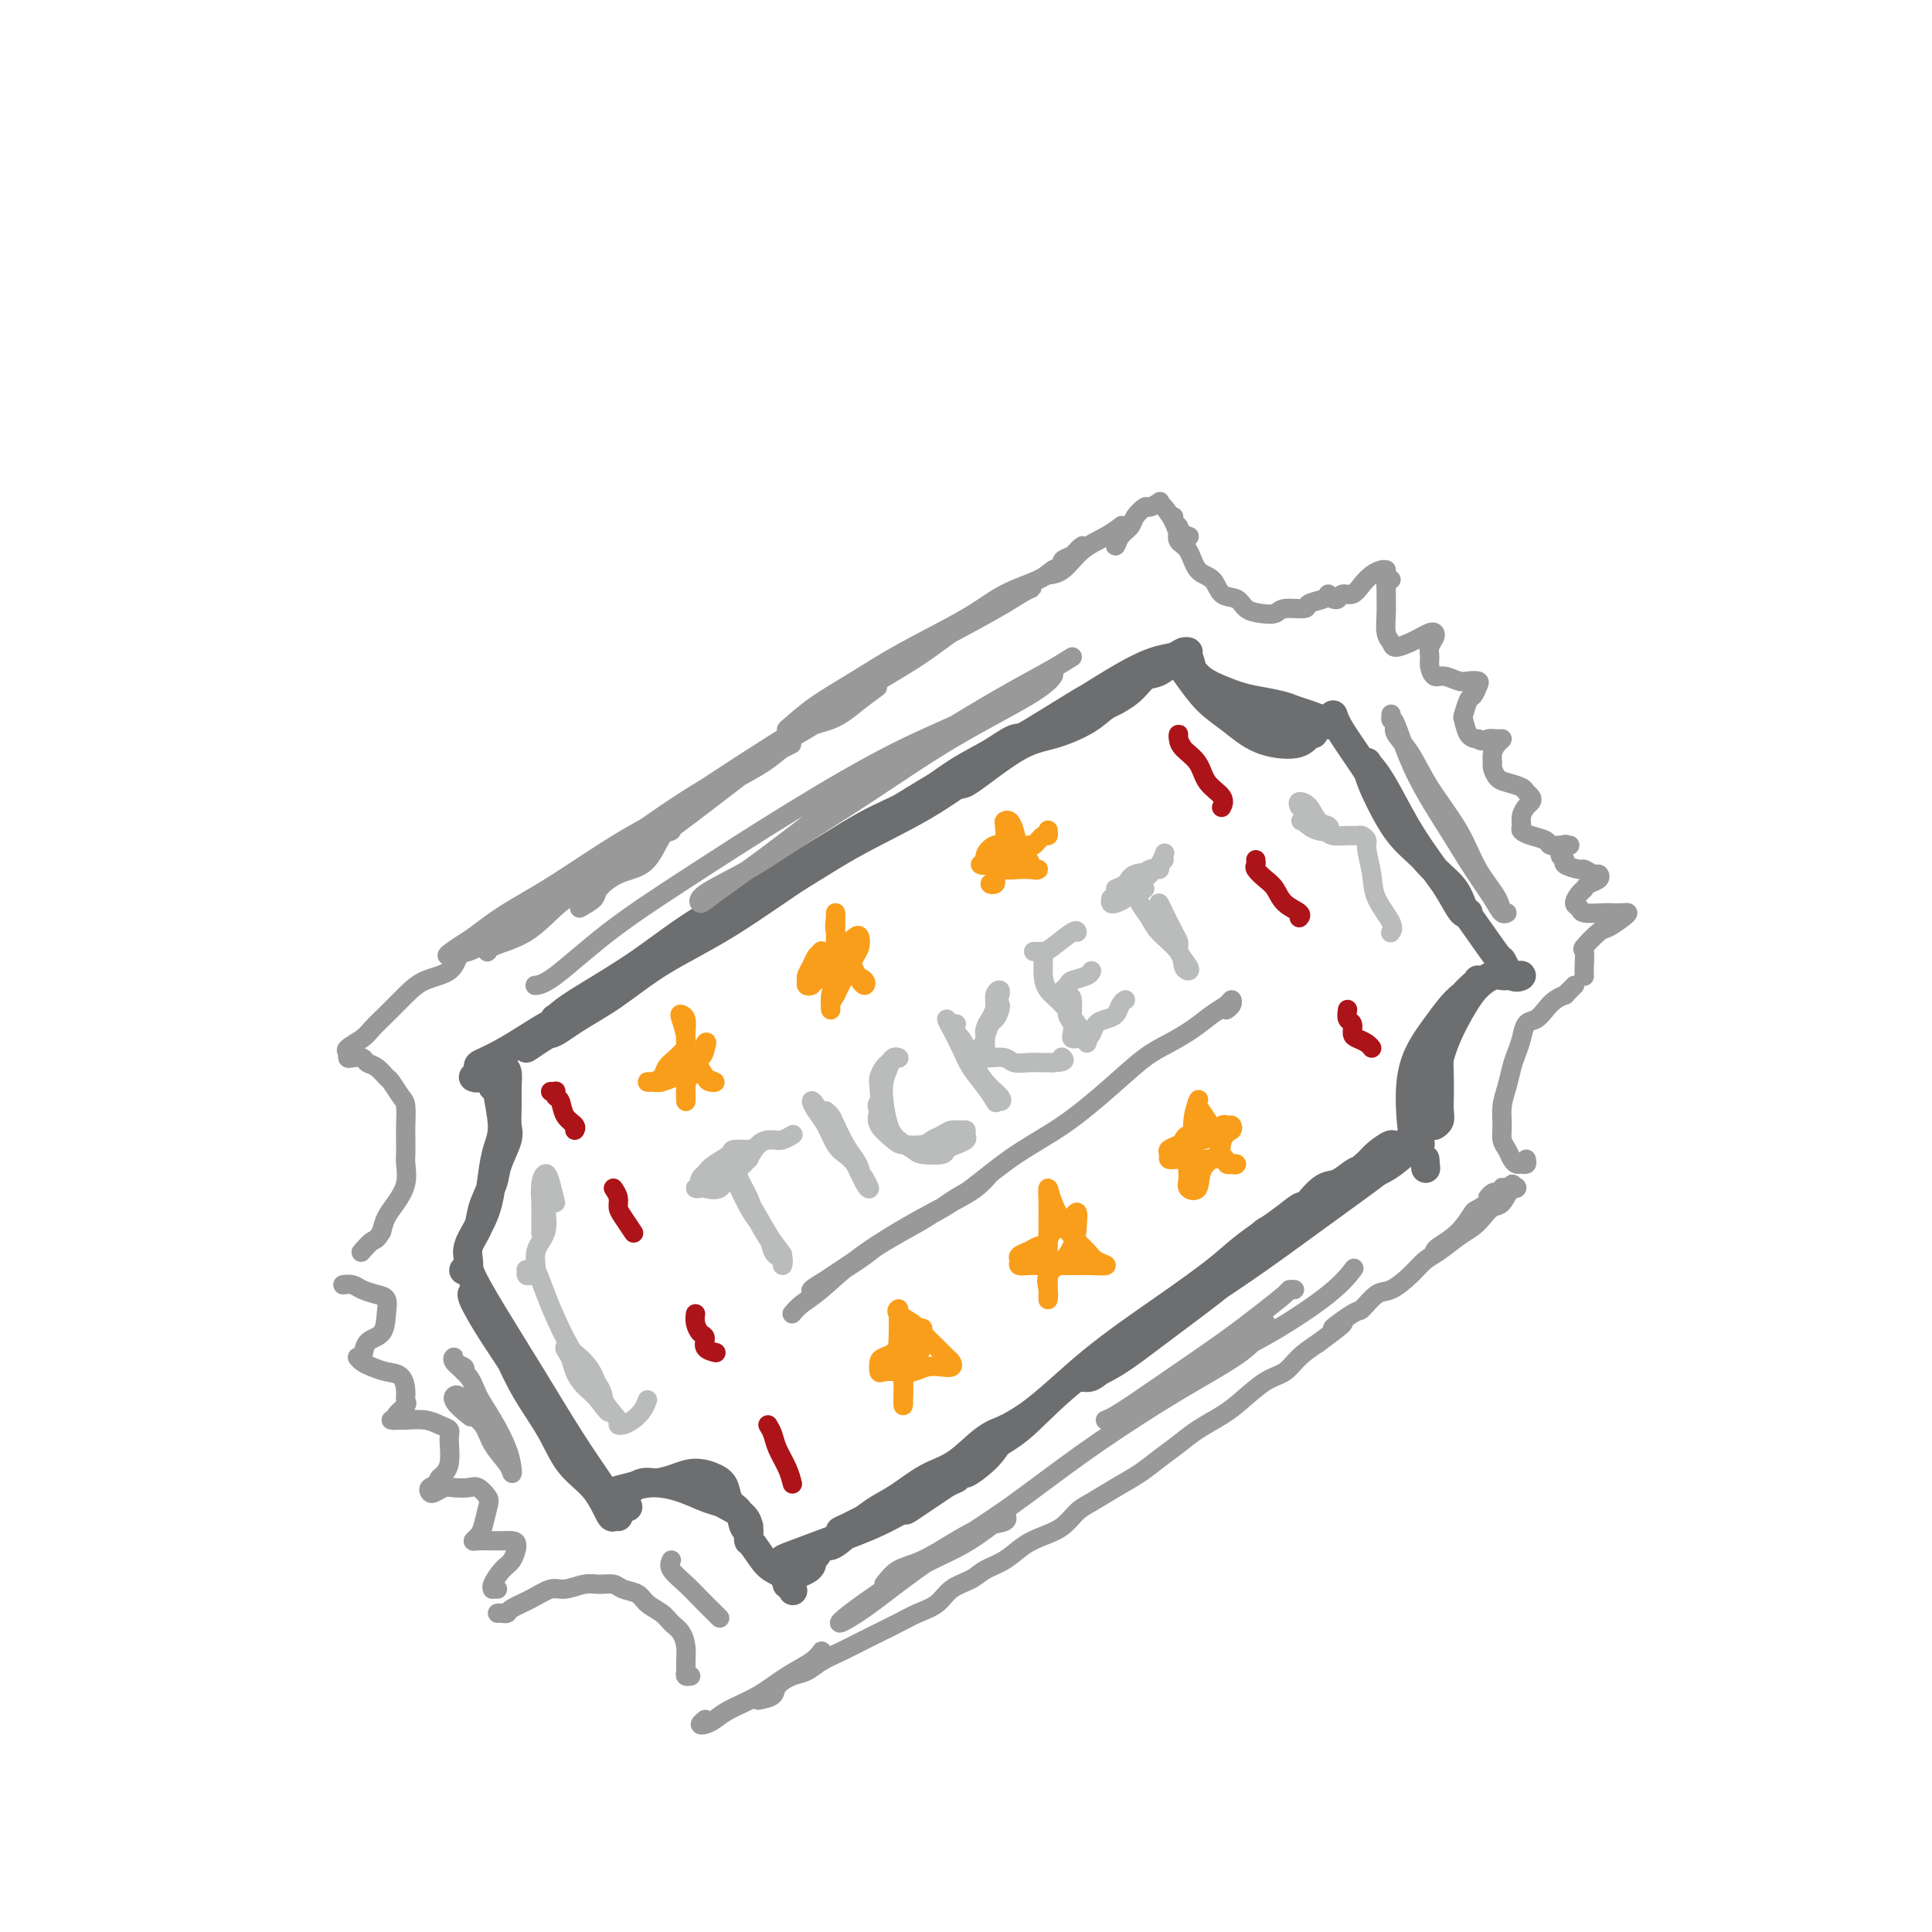 <svg viewBox='0 0 400 400' version='1.1' xmlns='http://www.w3.org/2000/svg' xmlns:xlink='http://www.w3.org/1999/xlink'><g fill='none' stroke='rgb(109,110,112)' stroke-width='6' stroke-linecap='round' stroke-linejoin='round'><path d='M115,211c-0.104,-0.117 -0.208,-0.234 0,0c0.208,0.234 0.729,0.819 2,0c1.271,-0.819 3.291,-3.043 6,-5c2.709,-1.957 6.107,-3.649 10,-6c3.893,-2.351 8.281,-5.363 13,-8c4.719,-2.637 9.770,-4.901 15,-8c5.230,-3.099 10.641,-7.034 15,-10c4.359,-2.966 7.666,-4.962 11,-7c3.334,-2.038 6.693,-4.118 10,-6c3.307,-1.882 6.561,-3.568 9,-5c2.439,-1.432 4.064,-2.612 5,-3c0.936,-0.388 1.184,0.017 1,0c-0.184,-0.017 -0.801,-0.455 -2,0c-1.199,0.455 -2.982,1.804 -5,3c-2.018,1.196 -4.271,2.238 -7,4c-2.729,1.762 -5.933,4.244 -9,6c-3.067,1.756 -5.998,2.787 -10,5c-4.002,2.213 -9.075,5.610 -15,9c-5.925,3.390 -12.701,6.774 -18,10c-5.299,3.226 -9.120,6.292 -13,9c-3.880,2.708 -7.819,5.056 -11,7c-3.181,1.944 -5.603,3.485 -7,5c-1.397,1.515 -1.769,3.006 -1,3c0.769,-0.006 2.680,-1.509 5,-3c2.320,-1.491 5.050,-2.968 8,-5c2.950,-2.032 6.121,-4.617 10,-7c3.879,-2.383 8.468,-4.565 14,-8c5.532,-3.435 12.009,-8.124 18,-12c5.991,-3.876 11.495,-6.938 17,-10'/><path d='M186,169c13.806,-8.161 12.321,-6.064 14,-7c1.679,-0.936 6.523,-4.907 10,-7c3.477,-2.093 5.587,-2.309 8,-3c2.413,-0.691 5.130,-1.858 7,-3c1.870,-1.142 2.894,-2.261 4,-3c1.106,-0.739 2.296,-1.100 2,-1c-0.296,0.100 -2.077,0.660 -3,1c-0.923,0.340 -0.989,0.459 -2,1c-1.011,0.541 -2.968,1.502 -4,2c-1.032,0.498 -1.139,0.532 -2,1c-0.861,0.468 -2.475,1.370 -4,2c-1.525,0.630 -2.961,0.986 -5,2c-2.039,1.014 -4.680,2.684 -8,5c-3.320,2.316 -7.318,5.276 -12,8c-4.682,2.724 -10.048,5.212 -15,8c-4.952,2.788 -9.489,5.877 -15,9c-5.511,3.123 -11.994,6.279 -18,10c-6.006,3.721 -11.534,8.007 -16,11c-4.466,2.993 -7.870,4.693 -10,6c-2.130,1.307 -2.984,2.222 -4,3c-1.016,0.778 -2.192,1.418 -3,2c-0.808,0.582 -1.248,1.106 -1,1c0.248,-0.106 1.185,-0.843 3,-2c1.815,-1.157 4.510,-2.735 8,-5c3.490,-2.265 7.777,-5.218 12,-8c4.223,-2.782 8.383,-5.392 14,-9c5.617,-3.608 12.691,-8.215 19,-12c6.309,-3.785 11.852,-6.750 17,-10c5.148,-3.250 9.899,-6.786 15,-10c5.101,-3.214 10.550,-6.107 16,-9'/><path d='M213,152c17.828,-11.018 10.899,-6.564 10,-6c-0.899,0.564 4.233,-2.763 8,-5c3.767,-2.237 6.168,-3.383 8,-4c1.832,-0.617 3.095,-0.704 4,-1c0.905,-0.296 1.452,-0.800 2,-1c0.548,-0.200 1.096,-0.097 1,0c-0.096,0.097 -0.835,0.189 -2,1c-1.165,0.811 -2.757,2.340 -4,3c-1.243,0.660 -2.138,0.450 -3,1c-0.862,0.550 -1.693,1.860 -3,3c-1.307,1.140 -3.092,2.110 -5,3c-1.908,0.890 -3.940,1.699 -7,3c-3.060,1.301 -7.147,3.094 -11,5c-3.853,1.906 -7.471,3.925 -11,6c-3.529,2.075 -6.969,4.205 -10,6c-3.031,1.795 -5.651,3.255 -9,5c-3.349,1.745 -7.425,3.774 -11,6c-3.575,2.226 -6.650,4.648 -10,7c-3.350,2.352 -6.975,4.636 -11,7c-4.025,2.364 -8.448,4.810 -12,7c-3.552,2.190 -6.231,4.123 -9,6c-2.769,1.877 -5.628,3.697 -8,5c-2.372,1.303 -4.258,2.088 -6,3c-1.742,0.912 -3.342,1.951 -5,3c-1.658,1.049 -3.376,2.109 -5,3c-1.624,0.891 -3.153,1.612 -4,2c-0.847,0.388 -1.010,0.444 -1,1c0.010,0.556 0.195,1.611 0,2c-0.195,0.389 -0.770,0.111 -1,0c-0.230,-0.111 -0.115,-0.056 0,0'/><path d='M102,221c0.002,0.445 0.005,0.889 0,1c-0.005,0.111 -0.017,-0.112 0,0c0.017,0.112 0.062,0.560 0,1c-0.062,0.440 -0.230,0.872 0,1c0.230,0.128 0.857,-0.046 1,0c0.143,0.046 -0.199,0.314 0,2c0.199,1.686 0.937,4.789 1,7c0.063,2.211 -0.551,3.529 -1,5c-0.449,1.471 -0.733,3.093 -1,5c-0.267,1.907 -0.516,4.098 -1,6c-0.484,1.902 -1.202,3.516 -2,5c-0.798,1.484 -1.678,2.837 -2,4c-0.322,1.163 -0.088,2.136 0,3c0.088,0.864 0.031,1.621 0,2c-0.031,0.379 -0.035,0.382 0,0c0.035,-0.382 0.107,-1.148 0,-2c-0.107,-0.852 -0.395,-1.790 0,-3c0.395,-1.210 1.472,-2.691 2,-4c0.528,-1.309 0.506,-2.446 1,-4c0.494,-1.554 1.506,-3.524 2,-5c0.494,-1.476 0.472,-2.456 1,-4c0.528,-1.544 1.606,-3.650 2,-5c0.394,-1.350 0.103,-1.945 0,-3c-0.103,-1.055 -0.017,-2.572 0,-4c0.017,-1.428 -0.034,-2.769 0,-4c0.034,-1.231 0.153,-2.352 0,-3c-0.153,-0.648 -0.576,-0.824 -1,-1'/><path d='M104,221c-0.321,-2.486 -0.622,-1.203 -1,0c-0.378,1.203 -0.833,2.324 -1,3c-0.167,0.676 -0.048,0.907 0,1c0.048,0.093 0.024,0.046 0,0'/><path d='M245,135c-0.092,0.495 -0.184,0.990 0,1c0.184,0.010 0.646,-0.465 1,0c0.354,0.465 0.602,1.870 1,3c0.398,1.130 0.946,1.987 2,3c1.054,1.013 2.613,2.184 4,3c1.387,0.816 2.603,1.276 4,2c1.397,0.724 2.977,1.712 5,2c2.023,0.288 4.490,-0.123 6,0c1.510,0.123 2.063,0.780 3,1c0.937,0.220 2.256,0.003 3,0c0.744,-0.003 0.912,0.206 1,0c0.088,-0.206 0.097,-0.829 0,-1c-0.097,-0.171 -0.301,0.109 -1,0c-0.699,-0.109 -1.893,-0.606 -3,-1c-1.107,-0.394 -2.127,-0.686 -3,-1c-0.873,-0.314 -1.599,-0.650 -3,-1c-1.401,-0.350 -3.477,-0.713 -5,-1c-1.523,-0.287 -2.493,-0.496 -4,-1c-1.507,-0.504 -3.552,-1.302 -5,-2c-1.448,-0.698 -2.298,-1.295 -3,-2c-0.702,-0.705 -1.255,-1.516 -2,-2c-0.745,-0.484 -1.681,-0.639 -2,-1c-0.319,-0.361 -0.022,-0.926 0,-1c0.022,-0.074 -0.230,0.344 0,1c0.230,0.656 0.943,1.550 2,3c1.057,1.450 2.457,3.455 4,5c1.543,1.545 3.228,2.631 5,4c1.772,1.369 3.631,3.023 6,4c2.369,0.977 5.248,1.279 7,1c1.752,-0.279 2.376,-1.140 3,-2'/><path d='M271,152c1.667,-0.167 0.833,-0.083 0,0'/><path d='M96,263c0.380,-0.096 0.760,-0.192 1,0c0.240,0.192 0.339,0.672 1,2c0.661,1.328 1.883,3.504 4,7c2.117,3.496 5.128,8.314 8,13c2.872,4.686 5.605,9.242 8,13c2.395,3.758 4.453,6.719 6,9c1.547,2.281 2.585,3.884 3,5c0.415,1.116 0.209,1.747 0,2c-0.209,0.253 -0.422,0.129 -1,-1c-0.578,-1.129 -1.523,-3.262 -3,-5c-1.477,-1.738 -3.486,-3.080 -5,-5c-1.514,-1.920 -2.531,-4.419 -4,-7c-1.469,-2.581 -3.388,-5.245 -5,-8c-1.612,-2.755 -2.918,-5.601 -4,-8c-1.082,-2.399 -1.941,-4.352 -3,-6c-1.059,-1.648 -2.318,-2.991 -3,-4c-0.682,-1.009 -0.786,-1.684 -1,-2c-0.214,-0.316 -0.537,-0.274 0,1c0.537,1.274 1.934,3.781 4,7c2.066,3.219 4.802,7.150 7,11c2.198,3.850 3.857,7.620 7,12c3.143,4.380 7.769,9.372 10,12c2.231,2.628 2.066,2.894 2,3c-0.066,0.106 -0.033,0.053 0,0'/><path d='M276,148c0.309,0.918 0.618,1.837 2,4c1.382,2.163 3.837,5.571 6,9c2.163,3.429 4.034,6.880 6,10c1.966,3.120 4.027,5.910 6,8c1.973,2.090 3.859,3.482 5,5c1.141,1.518 1.539,3.163 2,4c0.461,0.837 0.987,0.868 1,1c0.013,0.132 -0.487,0.367 -1,0c-0.513,-0.367 -1.037,-1.336 -2,-3c-0.963,-1.664 -2.363,-4.023 -4,-6c-1.637,-1.977 -3.510,-3.573 -5,-5c-1.490,-1.427 -2.597,-2.686 -4,-5c-1.403,-2.314 -3.100,-5.684 -4,-8c-0.900,-2.316 -1.001,-3.578 -1,-4c0.001,-0.422 0.103,-0.005 0,0c-0.103,0.005 -0.413,-0.403 0,0c0.413,0.403 1.547,1.615 3,4c1.453,2.385 3.225,5.942 5,9c1.775,3.058 3.553,5.615 6,9c2.447,3.385 5.564,7.597 8,11c2.436,3.403 4.190,5.998 5,7c0.810,1.002 0.676,0.412 1,1c0.324,0.588 1.108,2.353 2,3c0.892,0.647 1.894,0.174 2,0c0.106,-0.174 -0.684,-0.050 -1,0c-0.316,0.050 -0.158,0.025 0,0'/><path d='M130,312c-0.282,-0.019 -0.564,-0.037 -1,0c-0.436,0.037 -1.027,0.130 -1,0c0.027,-0.130 0.670,-0.482 1,-1c0.330,-0.518 0.345,-1.201 1,-2c0.655,-0.799 1.950,-1.714 3,-2c1.050,-0.286 1.854,0.058 3,0c1.146,-0.058 2.635,-0.517 4,-1c1.365,-0.483 2.607,-0.990 4,-1c1.393,-0.010 2.936,0.477 4,1c1.064,0.523 1.648,1.082 2,2c0.352,0.918 0.473,2.195 1,3c0.527,0.805 1.462,1.140 2,2c0.538,0.860 0.680,2.246 1,3c0.320,0.754 0.817,0.876 1,1c0.183,0.124 0.053,0.251 0,0c-0.053,-0.251 -0.030,-0.879 0,-1c0.030,-0.121 0.067,0.267 0,0c-0.067,-0.267 -0.238,-1.188 -1,-2c-0.762,-0.812 -2.113,-1.515 -3,-2c-0.887,-0.485 -1.308,-0.754 -2,-1c-0.692,-0.246 -1.656,-0.470 -3,-1c-1.344,-0.530 -3.069,-1.365 -5,-2c-1.931,-0.635 -4.069,-1.070 -6,-1c-1.931,0.070 -3.656,0.646 -5,1c-1.344,0.354 -2.309,0.487 -3,1c-0.691,0.513 -1.109,1.407 -1,2c0.109,0.593 0.745,0.884 1,1c0.255,0.116 0.127,0.058 0,0'/><path d='M311,202c0.495,-0.011 0.990,-0.022 1,0c0.010,0.022 -0.466,0.078 -1,0c-0.534,-0.078 -1.128,-0.288 -2,0c-0.872,0.288 -2.024,1.076 -3,2c-0.976,0.924 -1.778,1.985 -3,4c-1.222,2.015 -2.864,4.986 -4,8c-1.136,3.014 -1.765,6.073 -2,8c-0.235,1.927 -0.077,2.721 0,4c0.077,1.279 0.073,3.042 0,4c-0.073,0.958 -0.216,1.111 0,1c0.216,-0.111 0.789,-0.486 1,-1c0.211,-0.514 0.059,-1.169 0,-2c-0.059,-0.831 -0.024,-1.839 0,-3c0.024,-1.161 0.037,-2.475 0,-4c-0.037,-1.525 -0.123,-3.263 0,-5c0.123,-1.737 0.453,-3.474 1,-5c0.547,-1.526 1.309,-2.840 2,-4c0.691,-1.160 1.312,-2.165 2,-3c0.688,-0.835 1.443,-1.501 2,-2c0.557,-0.499 0.914,-0.833 1,-1c0.086,-0.167 -0.100,-0.168 0,0c0.100,0.168 0.486,0.505 0,1c-0.486,0.495 -1.844,1.146 -3,2c-1.156,0.854 -2.111,1.909 -3,3c-0.889,1.091 -1.710,2.218 -3,4c-1.290,1.782 -3.047,4.220 -4,7c-0.953,2.780 -1.103,5.902 -1,9c0.103,3.098 0.458,6.171 1,8c0.542,1.829 1.271,2.415 2,3'/><path d='M295,240c0.333,3.333 0.167,1.667 0,0'/><path d='M291,237c0.620,0.063 1.239,0.126 1,0c-0.239,-0.126 -1.337,-0.443 -2,0c-0.663,0.443 -0.893,1.644 -2,3c-1.107,1.356 -3.093,2.865 -6,5c-2.907,2.135 -6.736,4.895 -11,8c-4.264,3.105 -8.964,6.555 -14,10c-5.036,3.445 -10.408,6.887 -15,10c-4.592,3.113 -8.404,5.899 -11,8c-2.596,2.101 -3.975,3.519 -5,4c-1.025,0.481 -1.696,0.025 -2,0c-0.304,-0.025 -0.240,0.380 1,0c1.240,-0.380 3.657,-1.546 6,-3c2.343,-1.454 4.614,-3.195 7,-5c2.386,-1.805 4.888,-3.674 8,-6c3.112,-2.326 6.832,-5.108 10,-8c3.168,-2.892 5.782,-5.892 8,-8c2.218,-2.108 4.040,-3.324 5,-4c0.960,-0.676 1.059,-0.813 1,-1c-0.059,-0.187 -0.276,-0.424 -1,0c-0.724,0.424 -1.955,1.511 -4,3c-2.045,1.489 -4.902,3.381 -7,5c-2.098,1.619 -3.435,2.965 -6,5c-2.565,2.035 -6.356,4.758 -11,8c-4.644,3.242 -10.139,7.001 -15,11c-4.861,3.999 -9.086,8.237 -13,11c-3.914,2.763 -7.515,4.052 -10,6c-2.485,1.948 -3.853,4.557 -5,6c-1.147,1.443 -2.074,1.722 -3,2'/><path d='M195,307c-14.815,10.917 -3.851,3.209 1,0c4.851,-3.209 3.590,-1.918 4,-2c0.410,-0.082 2.492,-1.535 4,-3c1.508,-1.465 2.443,-2.940 3,-4c0.557,-1.060 0.738,-1.706 1,-2c0.262,-0.294 0.605,-0.238 0,0c-0.605,0.238 -2.159,0.657 -4,2c-1.841,1.343 -3.969,3.612 -6,5c-2.031,1.388 -3.965,1.897 -6,3c-2.035,1.103 -4.170,2.801 -6,4c-1.830,1.199 -3.355,1.898 -5,3c-1.645,1.102 -3.411,2.606 -5,4c-1.589,1.394 -3.000,2.678 -4,3c-1.000,0.322 -1.588,-0.317 -2,0c-0.412,0.317 -0.648,1.590 -1,2c-0.352,0.410 -0.819,-0.045 -1,0c-0.181,0.045 -0.076,0.589 0,1c0.076,0.411 0.122,0.689 0,1c-0.122,0.311 -0.411,0.656 -1,1c-0.589,0.344 -1.478,0.687 -2,1c-0.522,0.313 -0.676,0.595 -1,1c-0.324,0.405 -0.819,0.932 -1,1c-0.181,0.068 -0.049,-0.322 0,-1c0.049,-0.678 0.013,-1.644 0,-2c-0.013,-0.356 -0.004,-0.102 0,0c0.004,0.102 0.002,0.051 0,0'/><path d='M155,317c0.011,0.310 0.023,0.620 0,1c-0.023,0.380 -0.079,0.831 0,1c0.079,0.169 0.294,0.056 1,1c0.706,0.944 1.902,2.944 3,4c1.098,1.056 2.098,1.166 3,2c0.902,0.834 1.706,2.391 2,3c0.294,0.609 0.080,0.269 0,0c-0.080,-0.269 -0.024,-0.468 0,-1c0.024,-0.532 0.017,-1.395 0,-2c-0.017,-0.605 -0.043,-0.950 0,-1c0.043,-0.050 0.157,0.195 0,0c-0.157,-0.195 -0.584,-0.831 -1,-1c-0.416,-0.169 -0.821,0.130 -1,0c-0.179,-0.130 -0.131,-0.688 0,-1c0.131,-0.312 0.345,-0.377 2,-1c1.655,-0.623 4.751,-1.803 8,-3c3.249,-1.197 6.650,-2.410 10,-4c3.350,-1.590 6.649,-3.555 9,-5c2.351,-1.445 3.754,-2.368 5,-3c1.246,-0.632 2.336,-0.972 2,-1c-0.336,-0.028 -2.098,0.256 -4,1c-1.902,0.744 -3.942,1.949 -6,3c-2.058,1.051 -4.132,1.947 -6,3c-1.868,1.053 -3.530,2.262 -5,3c-1.470,0.738 -2.747,1.004 -3,1c-0.253,-0.004 0.520,-0.280 2,-1c1.480,-0.720 3.668,-1.886 6,-3c2.332,-1.114 4.809,-2.175 8,-4c3.191,-1.825 7.095,-4.412 11,-7'/><path d='M201,302c7.986,-4.453 9.450,-5.587 12,-8c2.550,-2.413 6.187,-6.106 10,-9c3.813,-2.894 7.802,-4.989 11,-7c3.198,-2.011 5.607,-3.937 8,-6c2.393,-2.063 4.772,-4.264 7,-6c2.228,-1.736 4.307,-3.007 6,-4c1.693,-0.993 3.000,-1.709 4,-3c1.000,-1.291 1.691,-3.156 3,-4c1.309,-0.844 3.235,-0.668 4,-1c0.765,-0.332 0.367,-1.173 1,-2c0.633,-0.827 2.295,-1.640 3,-2c0.705,-0.360 0.454,-0.267 1,-1c0.546,-0.733 1.890,-2.290 3,-3c1.110,-0.710 1.985,-0.571 3,-1c1.015,-0.429 2.169,-1.424 3,-2c0.831,-0.576 1.340,-0.731 2,-1c0.660,-0.269 1.472,-0.652 2,-1c0.528,-0.348 0.772,-0.661 1,-1c0.228,-0.339 0.439,-0.702 1,-1c0.561,-0.298 1.473,-0.529 2,-1c0.527,-0.471 0.670,-1.183 0,-1c-0.670,0.183 -2.151,1.261 -3,2c-0.849,0.739 -1.066,1.141 -2,2c-0.934,0.859 -2.587,2.176 -4,3c-1.413,0.824 -2.588,1.153 -4,2c-1.412,0.847 -3.061,2.210 -4,3c-0.939,0.790 -1.169,1.005 -1,1c0.169,-0.005 0.738,-0.232 2,-1c1.262,-0.768 3.218,-2.077 5,-3c1.782,-0.923 3.391,-1.462 5,-2'/><path d='M282,244c2.777,-1.210 4.218,-1.736 6,-3c1.782,-1.264 3.903,-3.267 5,-4c1.097,-0.733 1.170,-0.196 1,0c-0.170,0.196 -0.584,0.053 -1,0c-0.416,-0.053 -0.833,-0.015 -1,0c-0.167,0.015 -0.083,0.008 0,0'/></g>
<g fill='none' stroke='rgb(173,20,25)' stroke-width='4' stroke-linecap='round' stroke-linejoin='round'><path d='M114,226c0.416,0.028 0.831,0.055 1,0c0.169,-0.055 0.091,-0.194 0,0c-0.091,0.194 -0.196,0.721 0,1c0.196,0.279 0.693,0.310 1,1c0.307,0.690 0.422,2.041 1,3c0.578,0.959 1.617,1.527 2,2c0.383,0.473 0.109,0.849 0,1c-0.109,0.151 -0.055,0.075 0,0'/><path d='M127,246c0.437,0.655 0.874,1.310 1,2c0.126,0.690 -0.057,1.414 0,2c0.057,0.586 0.356,1.033 1,2c0.644,0.967 1.635,2.453 2,3c0.365,0.547 0.104,0.156 0,0c-0.104,-0.156 -0.052,-0.078 0,0'/><path d='M144,272c-0.079,0.635 -0.157,1.270 0,2c0.157,0.730 0.550,1.555 1,2c0.450,0.445 0.956,0.511 1,1c0.044,0.489 -0.373,1.401 0,2c0.373,0.599 1.535,0.885 2,1c0.465,0.115 0.232,0.057 0,0'/><path d='M159,295c0.362,0.603 0.724,1.206 1,2c0.276,0.794 0.466,1.780 1,3c0.534,1.220 1.413,2.675 2,4c0.587,1.325 0.882,2.522 1,3c0.118,0.478 0.059,0.239 0,0'/><path d='M245,155c-0.425,-0.713 -0.850,-1.427 -1,-2c-0.150,-0.573 -0.025,-1.006 0,-1c0.025,0.006 -0.049,0.452 0,1c0.049,0.548 0.220,1.198 1,2c0.780,0.802 2.170,1.756 3,3c0.830,1.244 1.099,2.777 2,4c0.901,1.223 2.435,2.137 3,3c0.565,0.863 0.161,1.675 0,2c-0.161,0.325 -0.081,0.162 0,0'/><path d='M260,178c0.047,0.359 0.094,0.719 0,1c-0.094,0.281 -0.329,0.485 0,1c0.329,0.515 1.223,1.343 2,2c0.777,0.657 1.438,1.143 2,2c0.562,0.857 1.027,2.085 2,3c0.973,0.915 2.454,1.515 3,2c0.546,0.485 0.156,0.853 0,1c-0.156,0.147 -0.078,0.074 0,0'/><path d='M279,209c-0.118,0.786 -0.235,1.572 0,2c0.235,0.428 0.823,0.497 1,1c0.177,0.503 -0.058,1.442 0,2c0.058,0.558 0.407,0.737 1,1c0.593,0.263 1.429,0.609 2,1c0.571,0.391 0.877,0.826 1,1c0.123,0.174 0.061,0.087 0,0'/></g>
<g fill='none' stroke='rgb(186,187,187)' stroke-width='4' stroke-linecap='round' stroke-linejoin='round'><path d='M115,249c-0.340,-1.428 -0.679,-2.857 -1,-4c-0.321,-1.143 -0.622,-2.002 -1,-2c-0.378,0.002 -0.833,0.865 -1,2c-0.167,1.135 -0.045,2.544 0,4c0.045,1.456 0.012,2.960 0,4c-0.012,1.040 -0.004,1.617 0,2c0.004,0.383 0.005,0.573 0,0c-0.005,-0.573 -0.015,-1.910 0,-3c0.015,-1.090 0.057,-1.934 0,-3c-0.057,-1.066 -0.212,-2.356 0,-3c0.212,-0.644 0.791,-0.644 1,-1c0.209,-0.356 0.048,-1.069 0,-1c-0.048,0.069 0.016,0.919 0,2c-0.016,1.081 -0.112,2.395 0,4c0.112,1.605 0.433,3.503 0,5c-0.433,1.497 -1.618,2.594 -2,4c-0.382,1.406 0.040,3.123 0,4c-0.040,0.877 -0.544,0.916 -1,1c-0.456,0.084 -0.866,0.215 -1,0c-0.134,-0.215 0.008,-0.776 0,-1c-0.008,-0.224 -0.166,-0.110 0,0c0.166,0.110 0.654,0.216 1,0c0.346,-0.216 0.548,-0.753 1,0c0.452,0.753 1.154,2.798 2,5c0.846,2.202 1.834,4.562 3,7c1.166,2.438 2.508,4.952 4,7c1.492,2.048 3.132,3.628 4,5c0.868,1.372 0.962,2.535 1,3c0.038,0.465 0.019,0.233 0,0'/><path d='M125,290c2.091,4.321 0.320,1.622 -1,0c-1.320,-1.622 -2.187,-2.167 -3,-3c-0.813,-0.833 -1.570,-1.953 -2,-3c-0.430,-1.047 -0.531,-2.021 -1,-3c-0.469,-0.979 -1.305,-1.965 -1,-2c0.305,-0.035 1.752,0.880 3,2c1.248,1.120 2.298,2.444 3,4c0.702,1.556 1.055,3.343 2,5c0.945,1.657 2.480,3.185 3,4c0.520,0.815 0.024,0.919 0,1c-0.024,0.081 0.425,0.141 1,0c0.575,-0.141 1.278,-0.481 2,-1c0.722,-0.519 1.464,-1.217 2,-2c0.536,-0.783 0.868,-1.652 1,-2c0.132,-0.348 0.066,-0.174 0,0'/><path d='M269,167c-0.181,-0.451 -0.362,-0.902 0,-1c0.362,-0.098 1.268,0.157 2,1c0.732,0.843 1.289,2.276 2,3c0.711,0.724 1.575,0.740 2,1c0.425,0.260 0.410,0.763 0,1c-0.410,0.237 -1.217,0.206 -2,0c-0.783,-0.206 -1.543,-0.588 -2,-1c-0.457,-0.412 -0.610,-0.854 -1,-1c-0.390,-0.146 -1.017,0.003 -1,0c0.017,-0.003 0.680,-0.159 1,0c0.320,0.159 0.299,0.631 1,1c0.701,0.369 2.124,0.634 3,1c0.876,0.366 1.205,0.833 2,1c0.795,0.167 2.054,0.034 3,0c0.946,-0.034 1.577,0.030 2,0c0.423,-0.030 0.636,-0.155 1,0c0.364,0.155 0.879,0.591 1,1c0.121,0.409 -0.153,0.793 0,2c0.153,1.207 0.734,3.238 1,5c0.266,1.762 0.215,3.256 1,5c0.785,1.744 2.404,3.739 3,5c0.596,1.261 0.170,1.789 0,2c-0.170,0.211 -0.085,0.106 0,0'/><path d='M153,242c-0.188,0.508 -0.375,1.016 0,2c0.375,0.984 1.313,2.444 2,4c0.687,1.556 1.124,3.207 2,5c0.876,1.793 2.190,3.729 3,5c0.810,1.271 1.115,1.877 1,2c-0.115,0.123 -0.650,-0.239 -1,-1c-0.350,-0.761 -0.516,-1.923 -1,-3c-0.484,-1.077 -1.287,-2.071 -2,-3c-0.713,-0.929 -1.335,-1.793 -2,-3c-0.665,-1.207 -1.374,-2.755 -2,-4c-0.626,-1.245 -1.169,-2.185 -1,-2c0.169,0.185 1.050,1.495 2,3c0.950,1.505 1.967,3.205 3,5c1.033,1.795 2.081,3.685 3,5c0.919,1.315 1.710,2.053 2,3c0.290,0.947 0.078,2.101 0,2c-0.078,-0.101 -0.022,-1.457 0,-2c0.022,-0.543 0.011,-0.271 0,0'/><path d='M146,245c-0.403,0.089 -0.806,0.177 -1,0c-0.194,-0.177 -0.180,-0.621 0,-1c0.180,-0.379 0.525,-0.693 1,-1c0.475,-0.307 1.080,-0.607 2,-1c0.920,-0.393 2.155,-0.880 3,-1c0.845,-0.120 1.301,0.126 2,0c0.699,-0.126 1.640,-0.623 2,-1c0.360,-0.377 0.137,-0.635 0,-1c-0.137,-0.365 -0.190,-0.838 0,-1c0.190,-0.162 0.622,-0.013 0,0c-0.622,0.013 -2.299,-0.109 -3,0c-0.701,0.109 -0.427,0.450 -1,1c-0.573,0.550 -1.992,1.310 -3,2c-1.008,0.690 -1.603,1.308 -2,2c-0.397,0.692 -0.594,1.456 -1,2c-0.406,0.544 -1.022,0.868 -1,1c0.022,0.132 0.680,0.074 1,0c0.320,-0.074 0.301,-0.163 1,0c0.699,0.163 2.116,0.579 3,0c0.884,-0.579 1.233,-2.154 2,-3c0.767,-0.846 1.950,-0.962 3,-2c1.050,-1.038 1.966,-2.996 3,-4c1.034,-1.004 2.184,-1.053 3,-1c0.816,0.053 1.297,0.206 2,0c0.703,-0.206 1.630,-0.773 2,-1c0.370,-0.227 0.185,-0.113 0,0'/><path d='M171,230c0.356,0.297 0.712,0.593 1,1c0.288,0.407 0.509,0.923 1,2c0.491,1.077 1.254,2.713 2,4c0.746,1.287 1.476,2.223 2,3c0.524,0.777 0.842,1.395 1,2c0.158,0.605 0.156,1.197 0,1c-0.156,-0.197 -0.465,-1.183 -1,-2c-0.535,-0.817 -1.297,-1.467 -2,-2c-0.703,-0.533 -1.349,-0.951 -2,-2c-0.651,-1.049 -1.308,-2.728 -2,-4c-0.692,-1.272 -1.420,-2.136 -2,-3c-0.580,-0.864 -1.011,-1.726 -1,-2c0.011,-0.274 0.464,0.042 1,1c0.536,0.958 1.153,2.560 2,4c0.847,1.440 1.922,2.718 3,4c1.078,1.282 2.159,2.567 3,4c0.841,1.433 1.442,3.013 2,4c0.558,0.987 1.073,1.381 1,1c-0.073,-0.381 -0.735,-1.537 -1,-2c-0.265,-0.463 -0.132,-0.231 0,0'/><path d='M186,219c0.091,0.042 0.181,0.085 0,0c-0.181,-0.085 -0.635,-0.297 -1,0c-0.365,0.297 -0.643,1.105 -1,2c-0.357,0.895 -0.793,1.879 -1,3c-0.207,1.121 -0.185,2.381 0,4c0.185,1.619 0.533,3.597 1,5c0.467,1.403 1.052,2.229 2,3c0.948,0.771 2.260,1.486 3,2c0.740,0.514 0.910,0.828 2,1c1.090,0.172 3.101,0.201 4,0c0.899,-0.201 0.686,-0.632 1,-1c0.314,-0.368 1.154,-0.673 2,-1c0.846,-0.327 1.699,-0.677 2,-1c0.301,-0.323 0.050,-0.619 0,-1c-0.050,-0.381 0.099,-0.845 0,-1c-0.099,-0.155 -0.447,0.001 -1,0c-0.553,-0.001 -1.311,-0.157 -2,0c-0.689,0.157 -1.310,0.629 -2,1c-0.690,0.371 -1.450,0.640 -2,1c-0.550,0.360 -0.890,0.809 -2,1c-1.110,0.191 -2.988,0.123 -4,0c-1.012,-0.123 -1.157,-0.302 -2,-1c-0.843,-0.698 -2.384,-1.914 -3,-3c-0.616,-1.086 -0.308,-2.043 0,-3'/><path d='M182,230c-0.777,-1.378 -0.219,-1.325 0,-2c0.219,-0.675 0.100,-2.080 0,-3c-0.100,-0.920 -0.181,-1.357 0,-2c0.181,-0.643 0.623,-1.493 1,-2c0.377,-0.507 0.689,-0.672 1,-1c0.311,-0.328 0.622,-0.819 1,-1c0.378,-0.181 0.822,-0.052 1,0c0.178,0.052 0.089,0.026 0,0'/><path d='M198,212c-0.373,-0.076 -0.747,-0.151 -1,0c-0.253,0.151 -0.386,0.530 0,1c0.386,0.470 1.292,1.031 2,2c0.708,0.969 1.217,2.346 2,4c0.783,1.654 1.840,3.587 3,5c1.160,1.413 2.424,2.308 3,3c0.576,0.692 0.464,1.182 0,1c-0.464,-0.182 -1.279,-1.035 -2,-2c-0.721,-0.965 -1.346,-2.043 -2,-3c-0.654,-0.957 -1.336,-1.793 -2,-3c-0.664,-1.207 -1.310,-2.784 -2,-4c-0.690,-1.216 -1.423,-2.069 -2,-3c-0.577,-0.931 -0.996,-1.940 -1,-2c-0.004,-0.060 0.409,0.828 1,2c0.591,1.172 1.360,2.626 2,4c0.640,1.374 1.151,2.667 2,4c0.849,1.333 2.036,2.705 3,4c0.964,1.295 1.704,2.513 2,3c0.296,0.487 0.148,0.244 0,0'/><path d='M207,206c-0.032,0.124 -0.064,0.249 0,0c0.064,-0.249 0.224,-0.871 0,-1c-0.224,-0.129 -0.830,0.235 -1,1c-0.170,0.765 0.098,1.933 0,3c-0.098,1.067 -0.562,2.035 -1,3c-0.438,0.965 -0.849,1.928 -1,3c-0.151,1.072 -0.041,2.253 0,3c0.041,0.747 0.014,1.060 0,1c-0.014,-0.060 -0.015,-0.492 0,-1c0.015,-0.508 0.046,-1.093 0,-2c-0.046,-0.907 -0.170,-2.136 0,-3c0.170,-0.864 0.632,-1.364 1,-2c0.368,-0.636 0.641,-1.408 1,-2c0.359,-0.592 0.805,-1.004 1,-1c0.195,0.004 0.140,0.423 0,1c-0.140,0.577 -0.366,1.311 -1,2c-0.634,0.689 -1.677,1.333 -2,2c-0.323,0.667 0.074,1.356 0,2c-0.074,0.644 -0.620,1.244 -1,2c-0.380,0.756 -0.594,1.667 -1,2c-0.406,0.333 -1.003,0.088 -1,0c0.003,-0.088 0.605,-0.020 1,0c0.395,0.020 0.584,-0.009 1,0c0.416,0.009 1.060,0.055 2,0c0.940,-0.055 2.177,-0.211 3,0c0.823,0.211 1.231,0.788 2,1c0.769,0.212 1.899,0.057 3,0c1.101,-0.057 2.172,-0.016 3,0c0.828,0.016 1.414,0.008 2,0'/><path d='M218,220c3.089,-0.067 2.311,-0.733 2,-1c-0.311,-0.267 -0.156,-0.133 0,0'/><path d='M216,197c0.011,0.579 0.023,1.159 0,2c-0.023,0.841 -0.079,1.945 0,3c0.079,1.055 0.294,2.063 1,3c0.706,0.937 1.904,1.804 3,3c1.096,1.196 2.091,2.720 3,4c0.909,1.280 1.732,2.315 2,3c0.268,0.685 -0.019,1.020 0,1c0.019,-0.020 0.342,-0.396 0,-1c-0.342,-0.604 -1.350,-1.435 -2,-2c-0.650,-0.565 -0.941,-0.864 -1,-2c-0.059,-1.136 0.113,-3.107 0,-4c-0.113,-0.893 -0.510,-0.706 -1,-1c-0.490,-0.294 -1.073,-1.067 -1,-1c0.073,0.067 0.803,0.974 1,2c0.197,1.026 -0.141,2.170 0,3c0.141,0.830 0.759,1.347 1,2c0.241,0.653 0.106,1.444 0,2c-0.106,0.556 -0.183,0.879 0,1c0.183,0.121 0.626,0.040 1,0c0.374,-0.040 0.680,-0.038 1,0c0.320,0.038 0.653,0.113 1,0c0.347,-0.113 0.709,-0.415 1,-1c0.291,-0.585 0.513,-1.453 1,-2c0.487,-0.547 1.241,-0.774 2,-1c0.759,-0.226 1.523,-0.452 2,-1c0.477,-0.548 0.667,-1.417 1,-2c0.333,-0.583 0.809,-0.881 1,-1c0.191,-0.119 0.095,-0.060 0,0'/><path d='M219,206c-0.218,0.202 -0.437,0.404 0,0c0.437,-0.404 1.529,-1.415 2,-2c0.471,-0.585 0.322,-0.744 1,-1c0.678,-0.256 2.182,-0.607 3,-1c0.818,-0.393 0.948,-0.826 1,-1c0.052,-0.174 0.026,-0.087 0,0'/><path d='M214,197c0.732,0.022 1.464,0.045 2,0c0.536,-0.045 0.876,-0.156 2,-1c1.124,-0.844 3.033,-2.419 4,-3c0.967,-0.581 0.990,-0.166 1,0c0.010,0.166 0.005,0.083 0,0'/><path d='M237,184c-0.370,0.270 -0.740,0.540 -1,1c-0.260,0.460 -0.410,1.110 0,2c0.410,0.890 1.381,2.018 2,3c0.619,0.982 0.886,1.817 2,3c1.114,1.183 3.076,2.715 4,4c0.924,1.285 0.810,2.325 1,3c0.190,0.675 0.685,0.985 1,1c0.315,0.015 0.449,-0.265 0,-1c-0.449,-0.735 -1.480,-1.925 -2,-3c-0.520,-1.075 -0.530,-2.035 -1,-3c-0.470,-0.965 -1.402,-1.934 -2,-3c-0.598,-1.066 -0.864,-2.230 -1,-3c-0.136,-0.770 -0.141,-1.145 0,-1c0.141,0.145 0.430,0.810 1,2c0.570,1.190 1.421,2.907 2,4c0.579,1.093 0.887,1.564 1,2c0.113,0.436 0.032,0.839 0,1c-0.032,0.161 -0.016,0.081 0,0'/><path d='M230,186c-0.063,0.403 -0.126,0.806 0,1c0.126,0.194 0.443,0.179 1,0c0.557,-0.179 1.356,-0.522 2,-1c0.644,-0.478 1.135,-1.092 2,-2c0.865,-0.908 2.104,-2.109 3,-3c0.896,-0.891 1.450,-1.470 2,-2c0.550,-0.530 1.098,-1.011 1,-1c-0.098,0.011 -0.841,0.513 -1,1c-0.159,0.487 0.267,0.957 0,1c-0.267,0.043 -1.226,-0.342 -2,0c-0.774,0.342 -1.364,1.410 -2,2c-0.636,0.590 -1.319,0.701 -2,1c-0.681,0.299 -1.360,0.787 -2,1c-0.640,0.213 -1.239,0.151 -1,0c0.239,-0.151 1.318,-0.391 2,-1c0.682,-0.609 0.966,-1.586 2,-2c1.034,-0.414 2.817,-0.265 4,-1c1.183,-0.735 1.767,-2.353 2,-3c0.233,-0.647 0.117,-0.324 0,0'/></g>
<g fill='none' stroke='rgb(153,153,153)' stroke-width='4' stroke-linecap='round' stroke-linejoin='round'><path d='M120,188c1.241,-0.701 2.482,-1.401 3,-2c0.518,-0.599 0.313,-1.096 1,-2c0.687,-0.904 2.267,-2.214 4,-3c1.733,-0.786 3.621,-1.046 5,-2c1.379,-0.954 2.250,-2.601 3,-4c0.750,-1.399 1.379,-2.549 2,-3c0.621,-0.451 1.235,-0.205 1,0c-0.235,0.205 -1.319,0.367 -3,1c-1.681,0.633 -3.960,1.737 -6,3c-2.040,1.263 -3.842,2.686 -6,4c-2.158,1.314 -4.671,2.518 -7,4c-2.329,1.482 -4.473,3.242 -7,5c-2.527,1.758 -5.435,3.514 -7,5c-1.565,1.486 -1.786,2.701 -2,3c-0.214,0.299 -0.422,-0.317 1,-1c1.422,-0.683 4.475,-1.434 7,-3c2.525,-1.566 4.523,-3.949 7,-6c2.477,-2.051 5.433,-3.771 9,-6c3.567,-2.229 7.746,-4.965 12,-8c4.254,-3.035 8.585,-6.367 12,-9c3.415,-2.633 5.914,-4.568 8,-6c2.086,-1.432 3.758,-2.362 5,-3c1.242,-0.638 2.054,-0.984 2,-1c-0.054,-0.016 -0.972,0.298 -2,1c-1.028,0.702 -2.165,1.793 -4,3c-1.835,1.207 -4.369,2.531 -7,4c-2.631,1.469 -5.360,3.084 -9,5c-3.640,1.916 -8.192,4.132 -13,7c-4.808,2.868 -9.871,6.388 -14,9c-4.129,2.612 -7.322,4.318 -10,6c-2.678,1.682 -4.839,3.341 -7,5'/><path d='M98,194c-10.126,6.446 -3.440,3.062 -1,2c2.440,-1.062 0.636,0.198 1,0c0.364,-0.198 2.898,-1.853 6,-4c3.102,-2.147 6.772,-4.786 10,-7c3.228,-2.214 6.014,-4.002 11,-7c4.986,-2.998 12.174,-7.205 19,-12c6.826,-4.795 13.292,-10.178 18,-13c4.708,-2.822 7.657,-3.082 10,-4c2.343,-0.918 4.080,-2.493 6,-4c1.920,-1.507 4.024,-2.947 4,-3c-0.024,-0.053 -2.175,1.282 -5,3c-2.825,1.718 -6.323,3.818 -10,6c-3.677,2.182 -7.532,4.444 -12,7c-4.468,2.556 -9.551,5.406 -15,9c-5.449,3.594 -11.266,7.933 -16,11c-4.734,3.067 -8.384,4.861 -12,7c-3.616,2.139 -7.196,4.623 -9,6c-1.804,1.377 -1.831,1.646 -2,2c-0.169,0.354 -0.478,0.793 1,0c1.478,-0.793 4.745,-2.817 8,-5c3.255,-2.183 6.498,-4.524 10,-7c3.502,-2.476 7.263,-5.088 13,-9c5.737,-3.912 13.451,-9.125 21,-14c7.549,-4.875 14.933,-9.411 21,-13c6.067,-3.589 10.817,-6.232 15,-9c4.183,-2.768 7.801,-5.662 11,-8c3.199,-2.338 5.981,-4.122 8,-5c2.019,-0.878 3.274,-0.852 4,-1c0.726,-0.148 0.922,-0.471 0,0c-0.922,0.471 -2.961,1.735 -5,3'/><path d='M208,125c-2.284,1.323 -5.495,3.129 -9,5c-3.505,1.871 -7.303,3.807 -11,6c-3.697,2.193 -7.293,4.643 -11,7c-3.707,2.357 -7.524,4.621 -10,6c-2.476,1.379 -3.611,1.873 -4,2c-0.389,0.127 -0.031,-0.114 1,-1c1.031,-0.886 2.733,-2.418 5,-4c2.267,-1.582 5.097,-3.214 8,-5c2.903,-1.786 5.880,-3.725 10,-6c4.120,-2.275 9.385,-4.886 13,-7c3.615,-2.114 5.580,-3.732 8,-5c2.420,-1.268 5.296,-2.185 7,-3c1.704,-0.815 2.235,-1.527 3,-2c0.765,-0.473 1.765,-0.706 2,-1c0.235,-0.294 -0.294,-0.651 0,-1c0.294,-0.349 1.409,-0.692 2,-1c0.591,-0.308 0.656,-0.580 1,-1c0.344,-0.420 0.968,-0.988 1,-1c0.032,-0.012 -0.527,0.533 -1,1c-0.473,0.467 -0.858,0.857 -1,1c-0.142,0.143 -0.041,0.041 0,0c0.041,-0.041 0.020,-0.020 0,0'/><path d='M218,118c-0.441,0.424 -0.882,0.847 -1,1c-0.118,0.153 0.085,0.035 0,0c-0.085,-0.035 -0.460,0.011 0,0c0.460,-0.011 1.756,-0.080 3,-1c1.244,-0.920 2.437,-2.690 4,-4c1.563,-1.310 3.498,-2.160 5,-3c1.502,-0.840 2.572,-1.668 3,-2c0.428,-0.332 0.214,-0.166 0,0'/><path d='M232,111c-0.407,0.262 -0.815,0.524 -1,1c-0.185,0.476 -0.148,1.167 0,1c0.148,-0.167 0.405,-1.193 1,-2c0.595,-0.807 1.526,-1.397 2,-2c0.474,-0.603 0.491,-1.220 1,-2c0.509,-0.780 1.511,-1.725 2,-2c0.489,-0.275 0.464,0.118 1,0c0.536,-0.118 1.634,-0.747 2,-1c0.366,-0.253 0.000,-0.131 0,0c-0.000,0.131 0.365,0.270 1,1c0.635,0.730 1.541,2.051 2,3c0.459,0.949 0.470,1.525 1,2c0.530,0.475 1.580,0.850 2,1c0.420,0.150 0.210,0.075 0,0'/><path d='M243,107c-0.110,0.326 -0.219,0.651 0,1c0.219,0.349 0.768,0.720 1,1c0.232,0.280 0.149,0.468 0,1c-0.149,0.532 -0.365,1.407 0,2c0.365,0.593 1.309,0.903 2,2c0.691,1.097 1.129,2.980 2,4c0.871,1.020 2.175,1.177 3,2c0.825,0.823 1.170,2.313 2,3c0.830,0.687 2.145,0.572 3,1c0.855,0.428 1.249,1.397 2,2c0.751,0.603 1.859,0.838 3,1c1.141,0.162 2.316,0.251 3,0c0.684,-0.251 0.877,-0.841 2,-1c1.123,-0.159 3.177,0.115 4,0c0.823,-0.115 0.417,-0.618 1,-1c0.583,-0.382 2.157,-0.641 3,-1c0.843,-0.359 0.955,-0.817 1,-1c0.045,-0.183 0.022,-0.092 0,0'/><path d='M276,124c0.357,0.126 0.714,0.251 1,0c0.286,-0.251 0.500,-0.880 1,-1c0.500,-0.120 1.287,0.269 2,0c0.713,-0.269 1.354,-1.196 2,-2c0.646,-0.804 1.297,-1.483 2,-2c0.703,-0.517 1.459,-0.870 2,-1c0.541,-0.130 0.869,-0.037 1,0c0.131,0.037 0.066,0.019 0,0'/><path d='M288,120c-0.423,-0.182 -0.846,-0.365 -1,0c-0.154,0.365 -0.038,1.277 0,2c0.038,0.723 -0.003,1.256 0,2c0.003,0.744 0.049,1.699 0,3c-0.049,1.301 -0.193,2.948 0,4c0.193,1.052 0.724,1.508 1,2c0.276,0.492 0.298,1.021 1,1c0.702,-0.021 2.084,-0.592 3,-1c0.916,-0.408 1.366,-0.653 2,-1c0.634,-0.347 1.452,-0.794 2,-1c0.548,-0.206 0.826,-0.169 1,0c0.174,0.169 0.245,0.470 0,1c-0.245,0.530 -0.807,1.290 -1,2c-0.193,0.710 -0.018,1.371 0,2c0.018,0.629 -0.123,1.226 0,2c0.123,0.774 0.510,1.723 1,2c0.490,0.277 1.085,-0.120 2,0c0.915,0.120 2.151,0.758 3,1c0.849,0.242 1.311,0.090 2,0c0.689,-0.090 1.607,-0.118 2,0c0.393,0.118 0.262,0.383 0,1c-0.262,0.617 -0.657,1.587 -1,2c-0.343,0.413 -0.636,0.268 -1,1c-0.364,0.732 -0.799,2.341 -1,3c-0.201,0.659 -0.170,0.370 0,1c0.170,0.630 0.477,2.180 1,3c0.523,0.820 1.261,0.910 2,1'/><path d='M306,153c0.815,0.771 1.353,0.198 2,0c0.647,-0.198 1.403,-0.022 2,0c0.597,0.022 1.035,-0.111 1,0c-0.035,0.111 -0.543,0.467 -1,1c-0.457,0.533 -0.864,1.242 -1,2c-0.136,0.758 -0.001,1.565 0,2c0.001,0.435 -0.130,0.498 0,1c0.130,0.502 0.522,1.444 1,2c0.478,0.556 1.043,0.727 2,1c0.957,0.273 2.306,0.650 3,1c0.694,0.350 0.732,0.674 1,1c0.268,0.326 0.766,0.654 1,1c0.234,0.346 0.205,0.708 0,1c-0.205,0.292 -0.586,0.512 -1,1c-0.414,0.488 -0.860,1.244 -1,2c-0.140,0.756 0.027,1.513 0,2c-0.027,0.487 -0.250,0.705 0,1c0.250,0.295 0.971,0.668 2,1c1.029,0.332 2.367,0.625 3,1c0.633,0.375 0.561,0.832 1,1c0.439,0.168 1.387,0.045 2,0c0.613,-0.045 0.889,-0.013 1,0c0.111,0.013 0.055,0.006 0,0'/><path d='M316,240c0.089,0.427 0.179,0.855 0,1c-0.179,0.145 -0.626,0.009 -1,0c-0.374,-0.009 -0.674,0.109 -1,0c-0.326,-0.109 -0.677,-0.444 -1,-1c-0.323,-0.556 -0.620,-1.334 -1,-2c-0.380,-0.666 -0.845,-1.221 -1,-2c-0.155,-0.779 -0.000,-1.783 0,-3c0.000,-1.217 -0.154,-2.646 0,-4c0.154,-1.354 0.618,-2.633 1,-4c0.382,-1.367 0.683,-2.824 1,-4c0.317,-1.176 0.651,-2.072 1,-3c0.349,-0.928 0.712,-1.887 1,-3c0.288,-1.113 0.502,-2.379 1,-3c0.498,-0.621 1.282,-0.596 2,-1c0.718,-0.404 1.372,-1.235 2,-2c0.628,-0.765 1.230,-1.462 2,-2c0.770,-0.538 1.709,-0.915 2,-1c0.291,-0.085 -0.066,0.121 0,0c0.066,-0.121 0.556,-0.571 1,-1c0.444,-0.429 0.841,-0.837 1,-1c0.159,-0.163 0.079,-0.082 0,0'/><path d='M325,175c-0.463,0.054 -0.926,0.108 -1,0c-0.074,-0.108 0.240,-0.379 0,0c-0.240,0.379 -1.033,1.407 -1,2c0.033,0.593 0.891,0.751 1,1c0.109,0.249 -0.532,0.588 0,1c0.532,0.412 2.235,0.898 3,1c0.765,0.102 0.590,-0.180 1,0c0.410,0.180 1.403,0.822 2,1c0.597,0.178 0.799,-0.108 1,0c0.201,0.108 0.403,0.610 0,1c-0.403,0.390 -1.411,0.668 -2,1c-0.589,0.332 -0.760,0.720 -1,1c-0.240,0.280 -0.548,0.453 -1,1c-0.452,0.547 -1.047,1.467 -1,2c0.047,0.533 0.737,0.679 1,1c0.263,0.321 0.099,0.818 1,1c0.901,0.182 2.867,0.051 4,0c1.133,-0.051 1.432,-0.020 2,0c0.568,0.020 1.405,0.031 2,0c0.595,-0.031 0.947,-0.102 1,0c0.053,0.102 -0.192,0.379 -1,1c-0.808,0.621 -2.178,1.587 -3,2c-0.822,0.413 -1.096,0.272 -2,1c-0.904,0.728 -2.438,2.325 -3,3c-0.562,0.675 -0.150,0.430 0,1c0.150,0.570 0.040,1.957 0,3c-0.040,1.043 -0.011,1.744 0,2c0.011,0.256 0.003,0.069 0,0c-0.003,-0.069 -0.001,-0.020 0,0c0.001,0.020 0.000,0.010 0,0'/><path d='M98,196c0.596,-0.104 1.191,-0.208 1,0c-0.191,0.208 -1.170,0.729 -2,1c-0.830,0.271 -1.513,0.291 -2,1c-0.487,0.709 -0.778,2.105 -2,3c-1.222,0.895 -3.376,1.289 -5,2c-1.624,0.711 -2.720,1.738 -4,3c-1.280,1.262 -2.746,2.758 -4,4c-1.254,1.242 -2.298,2.232 -3,3c-0.702,0.768 -1.062,1.316 -2,2c-0.938,0.684 -2.455,1.503 -3,2c-0.545,0.497 -0.119,0.672 0,1c0.119,0.328 -0.067,0.808 0,1c0.067,0.192 0.389,0.097 1,0c0.611,-0.097 1.511,-0.197 2,0c0.489,0.197 0.568,0.690 1,1c0.432,0.310 1.216,0.437 2,1c0.784,0.563 1.569,1.561 2,2c0.431,0.439 0.508,0.319 1,1c0.492,0.681 1.400,2.165 2,3c0.600,0.835 0.892,1.023 1,2c0.108,0.977 0.030,2.743 0,4c-0.030,1.257 -0.014,2.006 0,3c0.014,0.994 0.025,2.233 0,3c-0.025,0.767 -0.087,1.062 0,2c0.087,0.938 0.322,2.519 0,4c-0.322,1.481 -1.202,2.860 -2,4c-0.798,1.140 -1.514,2.040 -2,3c-0.486,0.960 -0.743,1.980 -1,3'/><path d='M79,255c-1.107,1.881 -1.375,1.583 -2,2c-0.625,0.417 -1.607,1.548 -2,2c-0.393,0.452 -0.196,0.226 0,0'/><path d='M71,266c0.694,-0.087 1.387,-0.173 2,0c0.613,0.173 1.144,0.607 2,1c0.856,0.393 2.037,0.747 3,1c0.963,0.253 1.709,0.405 2,1c0.291,0.595 0.126,1.633 0,3c-0.126,1.367 -0.213,3.063 -1,4c-0.787,0.937 -2.272,1.116 -3,2c-0.728,0.884 -0.698,2.475 -1,3c-0.302,0.525 -0.936,-0.016 -1,0c-0.064,0.016 0.442,0.588 1,1c0.558,0.412 1.168,0.664 2,1c0.832,0.336 1.885,0.758 3,1c1.115,0.242 2.291,0.306 3,1c0.709,0.694 0.951,2.018 1,3c0.049,0.982 -0.097,1.622 0,2c0.097,0.378 0.435,0.493 0,1c-0.435,0.507 -1.643,1.404 -2,2c-0.357,0.596 0.138,0.891 0,1c-0.138,0.109 -0.907,0.032 -1,0c-0.093,-0.032 0.490,-0.020 1,0c0.510,0.020 0.945,0.047 2,0c1.055,-0.047 2.729,-0.168 4,0c1.271,0.168 2.139,0.625 3,1c0.861,0.375 1.715,0.667 2,1c0.285,0.333 -0.000,0.705 0,2c0.000,1.295 0.286,3.513 0,5c-0.286,1.487 -1.143,2.244 -2,3'/><path d='M91,306c-0.753,1.634 -1.637,1.720 -2,2c-0.363,0.280 -0.207,0.755 0,1c0.207,0.245 0.464,0.260 1,0c0.536,-0.260 1.352,-0.795 2,-1c0.648,-0.205 1.127,-0.079 2,0c0.873,0.079 2.140,0.111 3,0c0.860,-0.111 1.314,-0.367 2,0c0.686,0.367 1.605,1.356 2,2c0.395,0.644 0.265,0.943 0,2c-0.265,1.057 -0.664,2.872 -1,4c-0.336,1.128 -0.610,1.570 -1,2c-0.390,0.430 -0.897,0.847 -1,1c-0.103,0.153 0.197,0.042 1,0c0.803,-0.042 2.108,-0.015 3,0c0.892,0.015 1.372,0.019 2,0c0.628,-0.019 1.404,-0.061 2,0c0.596,0.061 1.011,0.227 1,1c-0.011,0.773 -0.449,2.155 -1,3c-0.551,0.845 -1.216,1.155 -2,2c-0.784,0.845 -1.688,2.226 -2,3c-0.312,0.774 -0.032,0.939 0,1c0.032,0.061 -0.184,0.016 0,0c0.184,-0.016 0.767,-0.005 1,0c0.233,0.005 0.117,0.002 0,0'/><path d='M103,334c0.315,-0.019 0.629,-0.037 1,0c0.371,0.037 0.797,0.130 1,0c0.203,-0.130 0.183,-0.484 1,-1c0.817,-0.516 2.473,-1.196 4,-2c1.527,-0.804 2.927,-1.733 4,-2c1.073,-0.267 1.819,0.128 3,0c1.181,-0.128 2.796,-0.778 4,-1c1.204,-0.222 1.998,-0.015 3,0c1.002,0.015 2.212,-0.162 3,0c0.788,0.162 1.156,0.662 2,1c0.844,0.338 2.166,0.512 3,1c0.834,0.488 1.180,1.288 2,2c0.820,0.712 2.115,1.335 3,2c0.885,0.665 1.362,1.372 2,2c0.638,0.628 1.438,1.177 2,2c0.562,0.823 0.886,1.919 1,3c0.114,1.081 0.017,2.146 0,3c-0.017,0.854 0.047,1.497 0,2c-0.047,0.503 -0.205,0.866 0,1c0.205,0.134 0.773,0.038 1,0c0.227,-0.038 0.114,-0.019 0,0'/><path d='M146,356c-0.489,0.404 -0.979,0.808 -1,1c-0.021,0.192 0.425,0.172 1,0c0.575,-0.172 1.277,-0.497 2,-1c0.723,-0.503 1.465,-1.186 3,-2c1.535,-0.814 3.861,-1.759 6,-3c2.139,-1.241 4.090,-2.777 6,-4c1.910,-1.223 3.780,-2.132 5,-3c1.220,-0.868 1.790,-1.695 2,-2c0.210,-0.305 0.060,-0.087 0,0c-0.060,0.087 -0.030,0.044 0,0'/><path d='M157,352c1.226,-0.252 2.452,-0.504 3,-1c0.548,-0.496 0.418,-1.235 1,-2c0.582,-0.765 1.877,-1.556 3,-2c1.123,-0.444 2.074,-0.542 3,-1c0.926,-0.458 1.825,-1.277 3,-2c1.175,-0.723 2.624,-1.349 4,-2c1.376,-0.651 2.679,-1.328 4,-2c1.321,-0.672 2.659,-1.338 4,-2c1.341,-0.662 2.684,-1.318 4,-2c1.316,-0.682 2.606,-1.390 4,-2c1.394,-0.610 2.893,-1.121 4,-2c1.107,-0.879 1.821,-2.126 3,-3c1.179,-0.874 2.821,-1.375 4,-2c1.179,-0.625 1.894,-1.374 3,-2c1.106,-0.626 2.603,-1.130 4,-2c1.397,-0.870 2.693,-2.105 4,-3c1.307,-0.895 2.624,-1.450 4,-2c1.376,-0.550 2.811,-1.095 4,-2c1.189,-0.905 2.130,-2.171 3,-3c0.870,-0.829 1.667,-1.222 3,-2c1.333,-0.778 3.201,-1.940 5,-3c1.799,-1.060 3.527,-2.016 5,-3c1.473,-0.984 2.689,-1.994 4,-3c1.311,-1.006 2.717,-2.006 4,-3c1.283,-0.994 2.444,-1.980 4,-3c1.556,-1.020 3.507,-2.072 5,-3c1.493,-0.928 2.527,-1.732 4,-3c1.473,-1.268 3.384,-3.000 5,-4c1.616,-1.000 2.935,-1.269 4,-2c1.065,-0.731 1.876,-1.923 3,-3c1.124,-1.077 2.562,-2.038 4,-3'/><path d='M273,278c8.658,-6.380 3.802,-3.329 3,-3c-0.802,0.329 2.449,-2.064 4,-3c1.551,-0.936 1.402,-0.415 2,-1c0.598,-0.585 1.944,-2.277 3,-3c1.056,-0.723 1.822,-0.476 3,-1c1.178,-0.524 2.766,-1.817 4,-3c1.234,-1.183 2.112,-2.256 3,-3c0.888,-0.744 1.785,-1.159 3,-2c1.215,-0.841 2.748,-2.107 4,-3c1.252,-0.893 2.222,-1.413 3,-2c0.778,-0.587 1.363,-1.239 2,-2c0.637,-0.761 1.327,-1.629 2,-2c0.673,-0.371 1.329,-0.244 2,-1c0.671,-0.756 1.358,-2.395 2,-3c0.642,-0.605 1.241,-0.176 1,0c-0.241,0.176 -1.321,0.098 -2,0c-0.679,-0.098 -0.957,-0.218 -1,0c-0.043,0.218 0.149,0.772 0,1c-0.149,0.228 -0.640,0.129 -1,0c-0.360,-0.129 -0.590,-0.287 -1,0c-0.410,0.287 -1.000,1.018 -1,1c-0.000,-0.018 0.588,-0.787 1,-1c0.412,-0.213 0.646,0.128 1,0c0.354,-0.128 0.826,-0.727 1,-1c0.174,-0.273 0.050,-0.221 0,0c-0.050,0.221 -0.025,0.610 0,1'/><path d='M311,247c5.349,-4.411 -0.280,0.062 -3,2c-2.720,1.938 -2.533,1.343 -3,2c-0.467,0.657 -1.589,2.568 -3,4c-1.411,1.432 -3.111,2.386 -4,3c-0.889,0.614 -0.968,0.890 -1,1c-0.032,0.110 -0.016,0.055 0,0'/><path d='M183,328c0.874,-1.140 1.748,-2.280 3,-3c1.252,-0.720 2.884,-1.021 5,-2c2.116,-0.979 4.718,-2.636 7,-4c2.282,-1.364 4.245,-2.434 6,-3c1.755,-0.566 3.301,-0.628 4,-1c0.699,-0.372 0.549,-1.056 0,-1c-0.549,0.056 -1.498,0.851 -3,2c-1.502,1.149 -3.559,2.653 -6,4c-2.441,1.347 -5.268,2.536 -8,4c-2.732,1.464 -5.368,3.202 -8,5c-2.632,1.798 -5.258,3.656 -7,5c-1.742,1.344 -2.598,2.175 -2,2c0.598,-0.175 2.652,-1.354 5,-3c2.348,-1.646 4.992,-3.759 8,-6c3.008,-2.241 6.380,-4.612 10,-7c3.620,-2.388 7.486,-4.795 12,-8c4.514,-3.205 9.675,-7.208 15,-11c5.325,-3.792 10.814,-7.374 15,-10c4.186,-2.626 7.069,-4.298 10,-6c2.931,-1.702 5.909,-3.436 8,-5c2.091,-1.564 3.294,-2.960 4,-4c0.706,-1.040 0.916,-1.726 1,-2c0.084,-0.274 0.042,-0.137 0,0'/><path d='M268,267c-0.420,-0.024 -0.839,-0.049 -1,0c-0.161,0.049 -0.063,0.171 -1,1c-0.937,0.829 -2.909,2.366 -5,4c-2.091,1.634 -4.302,3.365 -8,6c-3.698,2.635 -8.882,6.175 -13,9c-4.118,2.825 -7.169,4.935 -9,6c-1.831,1.065 -2.443,1.086 -2,1c0.443,-0.086 1.941,-0.279 4,-1c2.059,-0.721 4.678,-1.970 8,-4c3.322,-2.030 7.346,-4.842 11,-7c3.654,-2.158 6.938,-3.661 11,-6c4.062,-2.339 8.901,-5.514 12,-8c3.099,-2.486 4.457,-4.282 5,-5c0.543,-0.718 0.272,-0.359 0,0'/><path d='M289,150c-0.261,0.546 -0.521,1.092 0,2c0.521,0.908 1.825,2.178 3,4c1.175,1.822 2.223,4.195 4,7c1.777,2.805 4.285,6.044 6,9c1.715,2.956 2.639,5.631 4,8c1.361,2.369 3.159,4.432 4,6c0.841,1.568 0.725,2.641 1,3c0.275,0.359 0.940,0.002 1,0c0.060,-0.002 -0.486,0.350 -1,0c-0.514,-0.350 -0.995,-1.401 -2,-3c-1.005,-1.599 -2.532,-3.744 -4,-6c-1.468,-2.256 -2.877,-4.622 -5,-8c-2.123,-3.378 -4.961,-7.767 -7,-12c-2.039,-4.233 -3.278,-8.310 -4,-10c-0.722,-1.690 -0.925,-0.993 -1,-1c-0.075,-0.007 -0.021,-0.716 0,-1c0.021,-0.284 0.011,-0.142 0,0'/><path d='M222,136c-1.432,0.899 -2.863,1.798 -5,3c-2.137,1.202 -4.978,2.707 -9,5c-4.022,2.293 -9.224,5.376 -15,9c-5.776,3.624 -12.125,7.790 -18,12c-5.875,4.210 -11.275,8.463 -16,12c-4.725,3.537 -8.773,6.357 -11,8c-2.227,1.643 -2.631,2.107 -3,2c-0.369,-0.107 -0.702,-0.787 1,-2c1.702,-1.213 5.439,-2.960 9,-5c3.561,-2.040 6.948,-4.372 11,-7c4.052,-2.628 8.771,-5.554 14,-9c5.229,-3.446 10.970,-7.414 17,-11c6.030,-3.586 12.349,-6.789 16,-9c3.651,-2.211 4.634,-3.430 5,-4c0.366,-0.570 0.115,-0.491 -1,0c-1.115,0.491 -3.096,1.394 -6,3c-2.904,1.606 -6.733,3.916 -11,6c-4.267,2.084 -8.973,3.942 -15,7c-6.027,3.058 -13.374,7.317 -21,12c-7.626,4.683 -15.533,9.791 -22,14c-6.467,4.209 -11.496,7.520 -16,11c-4.504,3.480 -8.482,7.129 -11,9c-2.518,1.871 -3.577,1.963 -4,2c-0.423,0.037 -0.212,0.018 0,0'/><path d='M96,284c0.232,-0.343 0.464,-0.686 0,-1c-0.464,-0.314 -1.626,-0.598 -2,-1c-0.374,-0.402 0.038,-0.921 0,-1c-0.038,-0.079 -0.525,0.281 0,1c0.525,0.719 2.064,1.796 3,3c0.936,1.204 1.270,2.534 2,4c0.730,1.466 1.855,3.068 3,5c1.145,1.932 2.311,4.194 3,6c0.689,1.806 0.901,3.154 1,4c0.099,0.846 0.083,1.189 0,1c-0.083,-0.189 -0.235,-0.910 -1,-2c-0.765,-1.090 -2.145,-2.550 -3,-4c-0.855,-1.450 -1.185,-2.889 -2,-4c-0.815,-1.111 -2.116,-1.894 -3,-3c-0.884,-1.106 -1.350,-2.533 -2,-3c-0.650,-0.467 -1.483,0.028 -1,1c0.483,0.972 2.281,2.421 3,3c0.719,0.579 0.360,0.290 0,0'/><path d='M139,323c-0.271,0.574 -0.542,1.149 0,2c0.542,0.851 1.897,1.979 3,3c1.103,1.021 1.956,1.933 3,3c1.044,1.067 2.281,2.287 3,3c0.719,0.713 0.920,0.918 1,1c0.080,0.082 0.040,0.041 0,0'/><path d='M164,272c0.548,-0.648 1.095,-1.296 2,-2c0.905,-0.704 2.167,-1.465 4,-3c1.833,-1.535 4.237,-3.846 7,-6c2.763,-2.154 5.885,-4.151 9,-6c3.115,-1.849 6.222,-3.549 9,-5c2.778,-1.451 5.228,-2.654 7,-4c1.772,-1.346 2.865,-2.837 3,-3c0.135,-0.163 -0.689,1.001 -2,2c-1.311,0.999 -3.109,1.832 -5,3c-1.891,1.168 -3.873,2.670 -6,4c-2.127,1.330 -4.397,2.488 -7,4c-2.603,1.512 -5.538,3.378 -8,5c-2.462,1.622 -4.449,3.002 -6,4c-1.551,0.998 -2.664,1.615 -3,2c-0.336,0.385 0.106,0.537 1,0c0.894,-0.537 2.240,-1.762 4,-3c1.760,-1.238 3.933,-2.487 6,-4c2.067,-1.513 4.028,-3.288 7,-5c2.972,-1.712 6.955,-3.361 11,-6c4.045,-2.639 8.153,-6.267 12,-9c3.847,-2.733 7.435,-4.569 11,-7c3.565,-2.431 7.107,-5.456 10,-8c2.893,-2.544 5.136,-4.607 7,-6c1.864,-1.393 3.351,-2.115 5,-3c1.649,-0.885 3.462,-1.933 5,-3c1.538,-1.067 2.801,-2.153 4,-3c1.199,-0.847 2.335,-1.456 3,-2c0.665,-0.544 0.859,-1.022 1,-1c0.141,0.022 0.230,0.544 0,1c-0.230,0.456 -0.780,0.844 -1,1c-0.220,0.156 -0.110,0.078 0,0'/></g>
<g fill='none' stroke='rgb(249,158,27)' stroke-width='4' stroke-linecap='round' stroke-linejoin='round'><path d='M188,279c0.480,-0.006 0.959,-0.012 1,0c0.041,0.012 -0.357,0.044 -1,0c-0.643,-0.044 -1.532,-0.162 -2,0c-0.468,0.162 -0.516,0.604 -1,1c-0.484,0.396 -1.403,0.747 -2,1c-0.597,0.253 -0.873,0.409 -1,1c-0.127,0.591 -0.106,1.619 0,2c0.106,0.381 0.297,0.116 1,0c0.703,-0.116 1.919,-0.083 3,0c1.081,0.083 2.028,0.215 3,0c0.972,-0.215 1.971,-0.778 3,-1c1.029,-0.222 2.089,-0.103 3,0c0.911,0.103 1.674,0.190 2,0c0.326,-0.190 0.216,-0.655 0,-1c-0.216,-0.345 -0.539,-0.568 -1,-1c-0.461,-0.432 -1.062,-1.072 -2,-2c-0.938,-0.928 -2.213,-2.143 -3,-3c-0.787,-0.857 -1.086,-1.357 -2,-2c-0.914,-0.643 -2.442,-1.429 -3,-2c-0.558,-0.571 -0.146,-0.926 0,-1c0.146,-0.074 0.025,0.134 0,1c-0.025,0.866 0.046,2.390 0,4c-0.046,1.610 -0.208,3.304 0,5c0.208,1.696 0.788,3.393 1,5c0.212,1.607 0.057,3.125 0,4c-0.057,0.875 -0.016,1.107 0,1c0.016,-0.107 0.008,-0.554 0,-1'/><path d='M187,290c0.122,2.250 -0.073,-1.127 0,-3c0.073,-1.873 0.412,-2.244 1,-3c0.588,-0.756 1.423,-1.898 2,-3c0.577,-1.102 0.894,-2.165 1,-3c0.106,-0.835 0.001,-1.443 0,-2c-0.001,-0.557 0.101,-1.063 0,-1c-0.101,0.063 -0.406,0.697 -1,1c-0.594,0.303 -1.479,0.277 -2,1c-0.521,0.723 -0.679,2.195 -1,3c-0.321,0.805 -0.806,0.944 -1,1c-0.194,0.056 -0.097,0.028 0,0'/><path d='M218,255c-0.471,-0.203 -0.943,-0.405 -1,0c-0.057,0.405 0.300,1.418 0,2c-0.300,0.582 -1.259,0.734 -2,1c-0.741,0.266 -1.265,0.646 -2,1c-0.735,0.354 -1.681,0.683 -2,1c-0.319,0.317 -0.010,0.621 0,1c0.010,0.379 -0.279,0.834 0,1c0.279,0.166 1.126,0.044 2,0c0.874,-0.044 1.774,-0.011 3,0c1.226,0.011 2.777,0.001 4,0c1.223,-0.001 2.116,0.009 3,0c0.884,-0.009 1.758,-0.036 3,0c1.242,0.036 2.853,0.135 3,0c0.147,-0.135 -1.168,-0.503 -2,-1c-0.832,-0.497 -1.179,-1.123 -2,-2c-0.821,-0.877 -2.115,-2.003 -3,-3c-0.885,-0.997 -1.362,-1.864 -2,-3c-0.638,-1.136 -1.439,-2.542 -2,-4c-0.561,-1.458 -0.882,-2.968 -1,-3c-0.118,-0.032 -0.031,1.413 0,3c0.031,1.587 0.008,3.316 0,5c-0.008,1.684 -0.002,3.322 0,5c0.002,1.678 -0.002,3.397 0,5c0.002,1.603 0.010,3.090 0,4c-0.010,0.910 -0.039,1.244 0,1c0.039,-0.244 0.144,-1.065 0,-2c-0.144,-0.935 -0.539,-1.982 0,-3c0.539,-1.018 2.011,-2.005 3,-3c0.989,-0.995 1.494,-1.997 2,-3'/><path d='M222,258c0.979,-2.244 0.925,-2.854 1,-4c0.075,-1.146 0.279,-2.829 0,-3c-0.279,-0.171 -1.042,1.170 -2,2c-0.958,0.830 -2.113,1.150 -3,2c-0.887,0.850 -1.508,2.229 -2,3c-0.492,0.771 -0.855,0.935 -1,1c-0.145,0.065 -0.073,0.033 0,0'/><path d='M248,235c0.200,0.024 0.400,0.048 0,0c-0.400,-0.048 -1.399,-0.168 -2,0c-0.601,0.168 -0.803,0.623 -1,1c-0.197,0.377 -0.389,0.675 -1,1c-0.611,0.325 -1.642,0.675 -2,1c-0.358,0.325 -0.042,0.623 0,1c0.042,0.377 -0.188,0.832 0,1c0.188,0.168 0.796,0.049 2,0c1.204,-0.049 3.005,-0.027 4,0c0.995,0.027 1.185,0.059 2,0c0.815,-0.059 2.255,-0.211 3,0c0.745,0.211 0.795,0.783 1,1c0.205,0.217 0.564,0.078 1,0c0.436,-0.078 0.948,-0.096 1,0c0.052,0.096 -0.358,0.306 -1,0c-0.642,-0.306 -1.517,-1.129 -2,-2c-0.483,-0.871 -0.573,-1.792 -1,-3c-0.427,-1.208 -1.190,-2.705 -2,-4c-0.810,-1.295 -1.666,-2.388 -2,-3c-0.334,-0.612 -0.146,-0.744 0,-1c0.146,-0.256 0.250,-0.637 0,0c-0.250,0.637 -0.854,2.293 -1,4c-0.146,1.707 0.164,3.466 0,5c-0.164,1.534 -0.803,2.843 -1,4c-0.197,1.157 0.049,2.161 0,3c-0.049,0.839 -0.391,1.512 0,2c0.391,0.488 1.517,0.791 2,0c0.483,-0.791 0.322,-2.674 1,-4c0.678,-1.326 2.194,-2.093 3,-3c0.806,-0.907 0.903,-1.953 1,-3'/><path d='M253,236c1.213,-1.937 1.745,-1.780 2,-2c0.255,-0.220 0.233,-0.815 0,-1c-0.233,-0.185 -0.676,0.042 -1,0c-0.324,-0.042 -0.530,-0.351 -1,0c-0.470,0.351 -1.203,1.364 -2,2c-0.797,0.636 -1.656,0.896 -2,1c-0.344,0.104 -0.172,0.052 0,0'/><path d='M142,217c-0.635,0.671 -1.271,1.343 -2,2c-0.729,0.657 -1.552,1.300 -2,2c-0.448,0.700 -0.522,1.457 -1,2c-0.478,0.543 -1.362,0.874 -2,1c-0.638,0.126 -1.032,0.049 -1,0c0.032,-0.049 0.489,-0.070 1,0c0.511,0.070 1.077,0.232 2,0c0.923,-0.232 2.203,-0.857 3,-1c0.797,-0.143 1.110,0.197 2,0c0.890,-0.197 2.355,-0.929 3,-1c0.645,-0.071 0.469,0.521 1,1c0.531,0.479 1.770,0.845 2,1c0.230,0.155 -0.550,0.101 -1,0c-0.450,-0.101 -0.569,-0.247 -1,-1c-0.431,-0.753 -1.174,-2.111 -2,-3c-0.826,-0.889 -1.734,-1.308 -2,-2c-0.266,-0.692 0.111,-1.655 0,-3c-0.111,-1.345 -0.709,-3.070 -1,-4c-0.291,-0.930 -0.274,-1.064 0,-1c0.274,0.064 0.805,0.327 1,1c0.195,0.673 0.052,1.756 0,3c-0.052,1.244 -0.015,2.650 0,4c0.015,1.350 0.006,2.644 0,4c-0.006,1.356 -0.009,2.774 0,4c0.009,1.226 0.030,2.259 0,2c-0.030,-0.259 -0.111,-1.812 0,-3c0.111,-1.188 0.415,-2.012 1,-3c0.585,-0.988 1.453,-2.139 2,-3c0.547,-0.861 0.774,-1.430 1,-2'/><path d='M146,217c0.611,-1.647 0.139,-1.265 0,-1c-0.139,0.265 0.056,0.411 0,1c-0.056,0.589 -0.361,1.620 -1,2c-0.639,0.380 -1.611,0.109 -2,0c-0.389,-0.109 -0.194,-0.054 0,0'/><path d='M170,199c0.007,-0.314 0.013,-0.628 0,-1c-0.013,-0.372 -0.046,-0.800 0,-1c0.046,-0.200 0.170,-0.170 0,0c-0.170,0.170 -0.635,0.480 -1,1c-0.365,0.520 -0.630,1.250 -1,2c-0.370,0.750 -0.844,1.519 -1,2c-0.156,0.481 0.005,0.675 0,1c-0.005,0.325 -0.177,0.781 0,1c0.177,0.219 0.704,0.202 1,0c0.296,-0.202 0.360,-0.587 1,-1c0.640,-0.413 1.857,-0.852 3,-1c1.143,-0.148 2.212,-0.004 3,0c0.788,0.004 1.295,-0.133 2,0c0.705,0.133 1.609,0.535 2,1c0.391,0.465 0.269,0.992 0,1c-0.269,0.008 -0.685,-0.502 -1,-1c-0.315,-0.498 -0.529,-0.985 -1,-2c-0.471,-1.015 -1.198,-2.559 -2,-4c-0.802,-1.441 -1.679,-2.781 -2,-4c-0.321,-1.219 -0.086,-2.319 0,-3c0.086,-0.681 0.024,-0.945 0,-1c-0.024,-0.055 -0.010,0.099 0,1c0.010,0.901 0.017,2.551 0,4c-0.017,1.449 -0.058,2.698 0,4c0.058,1.302 0.214,2.658 0,4c-0.214,1.342 -0.800,2.669 -1,4c-0.200,1.331 -0.015,2.666 0,3c0.015,0.334 -0.138,-0.333 0,-1c0.138,-0.667 0.569,-1.333 1,-2'/><path d='M173,206c0.502,-1.152 1.257,-2.531 2,-4c0.743,-1.469 1.475,-3.029 2,-4c0.525,-0.971 0.843,-1.354 1,-2c0.157,-0.646 0.154,-1.557 0,-2c-0.154,-0.443 -0.458,-0.420 -1,0c-0.542,0.420 -1.320,1.236 -2,2c-0.680,0.764 -1.260,1.475 -2,2c-0.740,0.525 -1.640,0.864 -2,1c-0.360,0.136 -0.180,0.068 0,0'/><path d='M209,175c-0.259,0.044 -0.519,0.089 -1,0c-0.481,-0.089 -1.185,-0.311 -2,0c-0.815,0.311 -1.743,1.154 -2,2c-0.257,0.846 0.157,1.695 0,2c-0.157,0.305 -0.884,0.068 -1,0c-0.116,-0.068 0.378,0.034 1,0c0.622,-0.034 1.370,-0.205 2,0c0.630,0.205 1.140,0.787 2,1c0.860,0.213 2.070,0.059 3,0c0.930,-0.059 1.582,-0.021 2,0c0.418,0.021 0.603,0.025 1,0c0.397,-0.025 1.007,-0.079 1,0c-0.007,0.079 -0.632,0.291 -1,0c-0.368,-0.291 -0.481,-1.083 -1,-2c-0.519,-0.917 -1.446,-1.958 -2,-3c-0.554,-1.042 -0.736,-2.085 -1,-3c-0.264,-0.915 -0.610,-1.701 -1,-2c-0.390,-0.299 -0.825,-0.112 -1,0c-0.175,0.112 -0.090,0.149 0,1c0.090,0.851 0.186,2.516 0,4c-0.186,1.484 -0.652,2.786 -1,4c-0.348,1.214 -0.577,2.339 -1,3c-0.423,0.661 -1.041,0.858 -1,1c0.041,0.142 0.742,0.231 1,0c0.258,-0.231 0.074,-0.780 0,-1c-0.074,-0.220 -0.037,-0.110 0,0'/><path d='M209,179c-0.299,0.404 -0.599,0.808 -1,1c-0.401,0.192 -0.904,0.173 -1,0c-0.096,-0.173 0.215,-0.499 1,-1c0.785,-0.501 2.042,-1.177 3,-2c0.958,-0.823 1.616,-1.793 2,-2c0.384,-0.207 0.495,0.351 1,0c0.505,-0.351 1.403,-1.609 2,-2c0.597,-0.391 0.891,0.087 1,0c0.109,-0.087 0.031,-0.739 0,-1c-0.031,-0.261 -0.016,-0.130 0,0'/></g>
</svg>